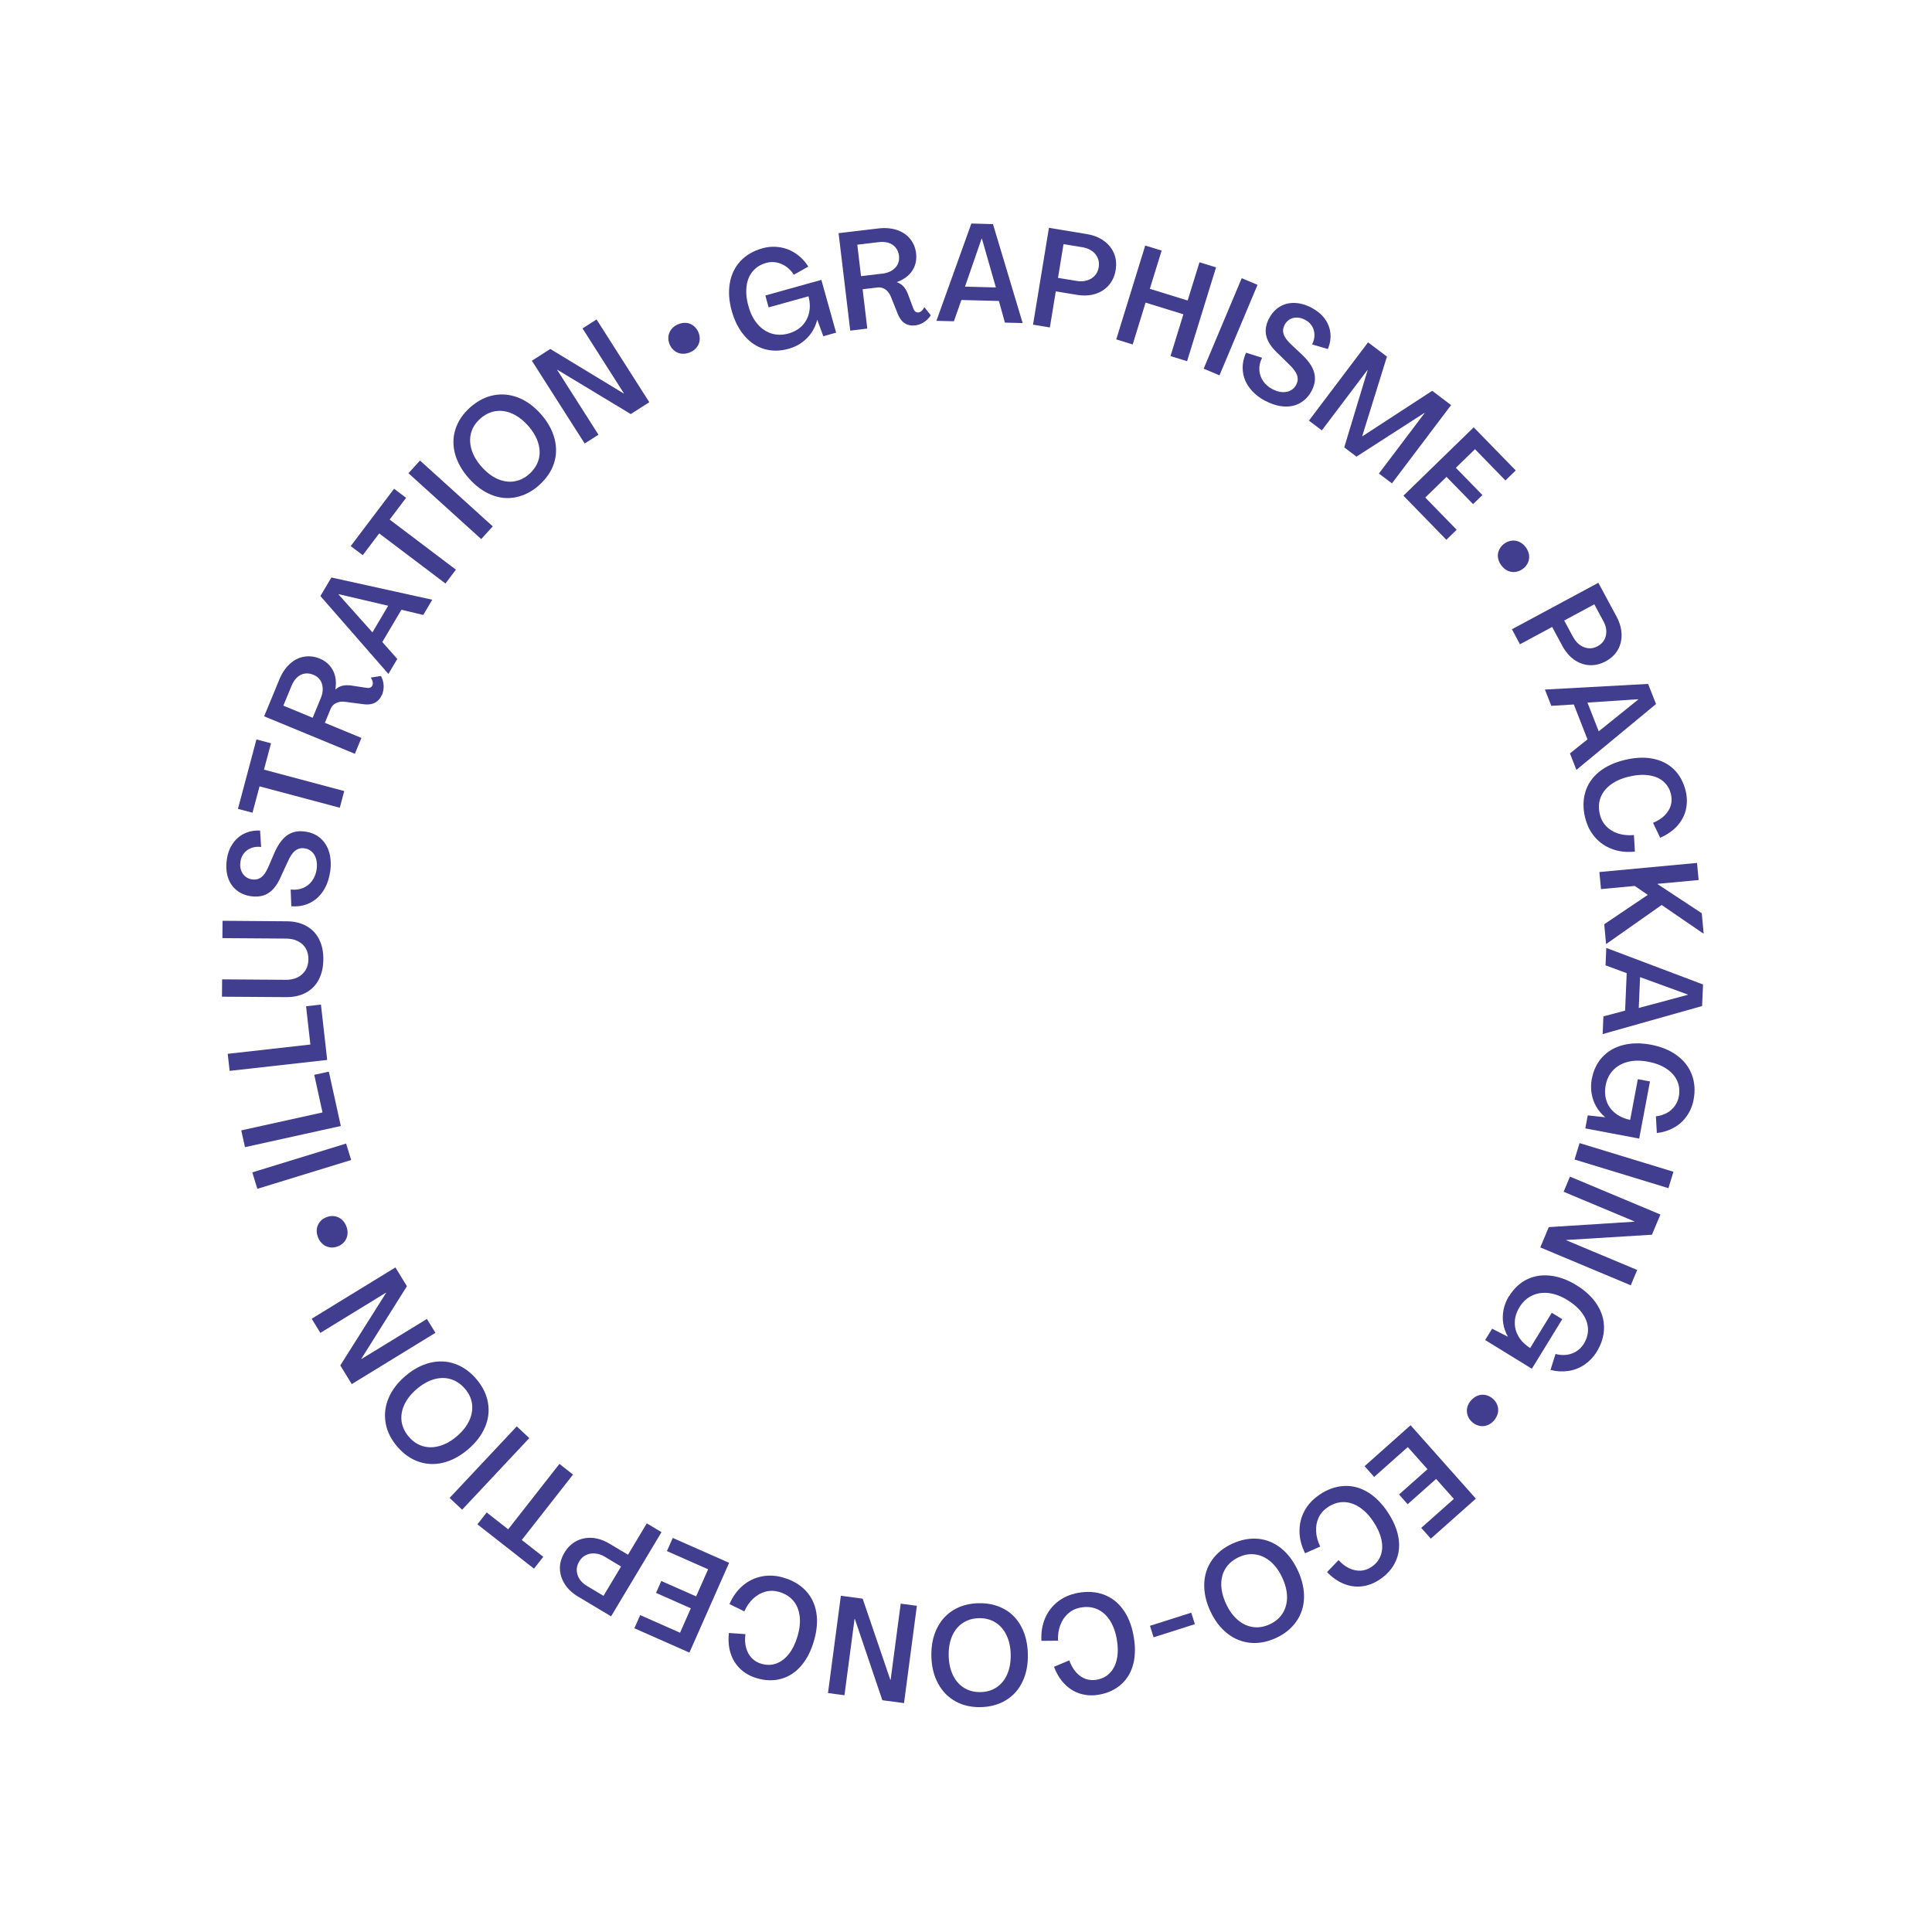 <?xml version="1.0" encoding="UTF-8"?>
<svg xmlns="http://www.w3.org/2000/svg" width="210" height="210" viewBox="0 0 210 210" fill="none">
  <path d="M85.727 37.91C84.789 38.175 83.907 38.179 83.081 37.938C82.255 37.697 81.531 37.214 80.916 36.493C80.296 35.774 79.84 34.877 79.537 33.791C79.231 32.699 79.165 31.686 79.332 30.75C79.498 29.813 79.885 29.017 80.491 28.375C81.094 27.727 81.881 27.272 82.844 26.997C83.49 26.814 84.134 26.774 84.77 26.877C85.404 26.974 85.99 27.21 86.526 27.577C87.062 27.944 87.505 28.409 87.862 28.975L86.282 29.866C86.057 29.498 85.774 29.206 85.45 28.975C85.119 28.746 84.767 28.593 84.39 28.525C84.013 28.456 83.642 28.474 83.27 28.582C82.663 28.749 82.174 29.06 81.811 29.498C81.442 29.938 81.222 30.489 81.145 31.136C81.071 31.79 81.132 32.5 81.351 33.272C81.563 34.046 81.885 34.686 82.317 35.2C82.747 35.707 83.254 36.056 83.844 36.246C84.431 36.429 85.041 36.431 85.682 36.258C86.29 36.091 86.789 35.806 87.172 35.419C87.556 35.032 87.814 34.555 87.942 33.998C88.071 33.44 88.048 32.841 87.877 32.205L83.546 33.413L83.188 32.119L89.278 30.422L90.882 36.158L89.491 36.549L88.834 34.761L88.821 34.767C88.7 35.269 88.502 35.728 88.218 36.141C87.937 36.561 87.586 36.919 87.169 37.224C86.751 37.528 86.272 37.754 85.74 37.905L85.727 37.91Z" fill="#413D8F"></path>
  <path d="M99.453 35.369C99.154 35.402 98.885 35.379 98.639 35.286C98.394 35.194 98.188 35.055 98.018 34.857C97.851 34.666 97.709 34.427 97.594 34.147L96.835 32.253C96.697 31.916 96.507 31.652 96.247 31.469C95.986 31.286 95.702 31.209 95.391 31.247L93.762 31.439L94.271 35.714L92.418 35.938L91.15 25.344L95.469 24.832C96.206 24.746 96.874 24.799 97.472 24.992C98.073 25.192 98.552 25.508 98.921 25.958C99.288 26.402 99.51 26.943 99.579 27.567C99.629 28.015 99.584 28.449 99.442 28.863C99.293 29.28 99.047 29.641 98.713 29.948C98.378 30.256 97.963 30.493 97.482 30.66L97.487 30.672C97.766 30.774 98.004 30.921 98.19 31.12C98.375 31.319 98.531 31.574 98.659 31.886L99.241 33.436C99.306 33.632 99.379 33.773 99.48 33.858C99.576 33.945 99.693 33.979 99.833 33.959C99.954 33.946 100.066 33.893 100.175 33.797C100.284 33.7 100.384 33.563 100.474 33.385L101.172 34.272C100.976 34.575 100.729 34.825 100.425 35.023C100.12 35.222 99.794 35.333 99.433 35.377L99.453 35.369ZM95.933 29.742C96.322 29.694 96.661 29.578 96.945 29.402C97.229 29.226 97.441 28.999 97.575 28.729C97.71 28.458 97.754 28.151 97.716 27.802C97.677 27.454 97.555 27.155 97.352 26.912C97.148 26.669 96.899 26.496 96.584 26.395C96.27 26.3 95.909 26.27 95.514 26.32L93.185 26.598L93.589 30.017L95.918 29.74L95.933 29.742Z" fill="#413D8F"></path>
  <path d="M101.786 34.867L105.583 24.295L107.932 24.359L111.159 35.116L109.231 35.066L108.574 32.714L104.499 32.607L103.686 34.921L101.789 34.874L101.786 34.867ZM104.892 31.155L108.247 31.245L106.728 25.935L106.698 25.932L104.892 31.155Z" fill="#413D8F"></path>
  <path d="M112.286 35.294L114.015 24.765L118.13 25.443C118.863 25.566 119.482 25.81 119.991 26.181C120.499 26.552 120.865 27.011 121.092 27.549C121.313 28.09 121.375 28.695 121.267 29.356C121.16 30.001 120.915 30.547 120.527 30.995C120.139 31.443 119.646 31.763 119.053 31.947C118.46 32.13 117.8 32.169 117.076 32.05L114.76 31.669L114.115 35.592L112.292 35.291L112.286 35.294ZM117.045 30.541C117.444 30.608 117.812 30.583 118.156 30.48C118.5 30.377 118.784 30.201 119.003 29.955C119.224 29.716 119.368 29.413 119.422 29.056C119.512 28.515 119.391 28.037 119.07 27.634C118.75 27.231 118.276 26.979 117.661 26.874L115.6 26.537L115 30.205L117.052 30.538L117.045 30.541Z" fill="#413D8F"></path>
  <path d="M121.333 36.886L124.482 26.69L126.265 27.237L124.98 31.393L129.093 32.665L130.378 28.509L132.179 29.064L129.03 39.26L127.229 38.705L128.629 34.161L124.519 32.895L123.119 37.44L121.336 36.892L121.333 36.886Z" fill="#413D8F"></path>
  <path d="M130.833 40.074L134.968 30.24L136.688 30.961L132.553 40.796L130.833 40.074Z" fill="#413D8F"></path>
  <path d="M137.526 43.572C136.806 43.191 136.241 42.717 135.818 42.155C135.396 41.593 135.152 40.98 135.091 40.322C135.023 39.667 135.141 39.01 135.444 38.337L137.184 38.887C136.963 39.326 136.859 39.762 136.884 40.205C136.906 40.641 137.04 41.039 137.286 41.406C137.53 41.767 137.859 42.062 138.277 42.285C138.647 42.483 139.005 42.596 139.349 42.619C139.692 42.642 139.998 42.591 140.267 42.451C140.53 42.313 140.743 42.108 140.884 41.835C141.074 41.483 141.104 41.121 140.974 40.766C140.85 40.409 140.556 40.017 140.101 39.594L138.971 38.483C138.25 37.827 137.808 37.184 137.649 36.559C137.49 35.933 137.586 35.278 137.952 34.594C138.246 34.043 138.632 33.625 139.107 33.335C139.582 33.044 140.128 32.91 140.73 32.93C141.333 32.951 141.954 33.127 142.591 33.468C143.189 33.788 143.664 34.187 144.008 34.663C144.351 35.139 144.549 35.659 144.608 36.221C144.667 36.784 144.575 37.356 144.33 37.938L142.618 37.436C142.799 37.08 142.884 36.726 142.876 36.38C142.869 36.035 142.778 35.723 142.602 35.438C142.429 35.16 142.19 34.939 141.888 34.78C141.571 34.605 141.263 34.524 140.971 34.517C140.679 34.51 140.411 34.583 140.185 34.719C139.953 34.859 139.766 35.054 139.632 35.309C139.454 35.635 139.419 35.968 139.515 36.293C139.613 36.624 139.869 36.994 140.292 37.393L141.425 38.459C142.189 39.163 142.665 39.837 142.841 40.485C143.017 41.133 142.929 41.807 142.563 42.492C142.257 43.069 141.846 43.498 141.33 43.797C140.815 44.097 140.226 44.219 139.573 44.182C138.919 44.145 138.232 43.936 137.521 43.559L137.526 43.572Z" fill="#413D8F"></path>
  <path d="M142.273 45.721L148.702 37.212L150.754 38.762L148.061 47.421L148.066 47.434L155.675 42.48L157.727 44.031L151.298 52.54L149.881 51.472L154.842 44.907L154.818 44.887L147.444 49.633L146.112 48.627L148.652 40.246L148.629 40.226L143.678 46.779L142.273 45.721Z" fill="#413D8F"></path>
  <path d="M152.539 53.888L160.185 46.448L164.752 51.134L163.632 52.224L160.326 48.825L158.244 50.849L161.133 53.81L160.119 54.796L157.23 51.836L154.919 54.08L158.334 57.583L157.213 58.672L152.541 53.873L152.539 53.888Z" fill="#413D8F"></path>
  <path d="M163.182 61.449C162.988 61.194 162.874 60.915 162.828 60.621C162.782 60.328 162.822 60.045 162.944 59.78C163.063 59.508 163.246 59.285 163.498 59.1C163.749 58.916 164.016 58.807 164.312 58.768C164.607 58.728 164.881 58.78 165.155 58.905C165.422 59.033 165.655 59.22 165.844 59.484C166.043 59.752 166.157 60.032 166.201 60.318C166.237 60.608 166.201 60.882 166.082 61.154C165.963 61.425 165.78 61.649 165.528 61.833C165.277 62.017 165.01 62.127 164.714 62.166C164.419 62.205 164.145 62.154 163.883 62.038C163.618 61.917 163.389 61.721 163.191 61.453L163.182 61.449Z" fill="#413D8F"></path>
  <path d="M164.339 68.399L173.734 63.346L175.709 67.014C176.058 67.666 176.24 68.312 176.26 68.942C176.274 69.575 176.136 70.143 175.845 70.648C175.554 71.153 175.116 71.57 174.525 71.886C173.953 72.194 173.364 72.331 172.771 72.299C172.179 72.267 171.624 72.071 171.114 71.715C170.605 71.359 170.178 70.858 169.826 70.215L168.712 68.147L165.214 70.03L164.339 68.399ZM171.013 69.27C171.202 69.623 171.442 69.903 171.735 70.11C172.027 70.317 172.342 70.433 172.666 70.464C172.997 70.492 173.317 70.42 173.634 70.253C174.122 69.994 174.426 69.611 174.547 69.108C174.668 68.606 174.585 68.076 174.287 67.529L173.295 65.686L170.022 67.448L171.006 69.272L171.013 69.27Z" fill="#413D8F"></path>
  <path d="M167.924 74.95L179.144 74.339L180.001 76.527L171.348 83.682L170.645 81.891L172.553 80.368L171.068 76.574L168.619 76.722L167.927 74.956L167.924 74.95ZM172.55 76.368L173.775 79.49L178.076 76.031L178.066 76.005L172.55 76.368Z" fill="#413D8F"></path>
  <path d="M172.295 88.884C172.054 87.877 172.062 86.953 172.318 86.091C172.577 85.235 173.066 84.508 173.802 83.91C174.531 83.315 175.457 82.877 176.593 82.605C177.714 82.332 178.734 82.286 179.646 82.463C180.557 82.639 181.323 83.024 181.949 83.629C182.568 84.237 182.99 85.014 183.224 85.965C183.394 86.69 183.4 87.378 183.24 88.037C183.079 88.697 182.761 89.28 182.284 89.802C181.81 90.314 181.196 90.736 180.454 91.062L179.677 89.435C180.185 89.227 180.606 88.966 180.932 88.64C181.259 88.313 181.483 87.954 181.603 87.556C181.722 87.159 181.725 86.749 181.625 86.322C181.489 85.754 181.213 85.296 180.799 84.938C180.385 84.58 179.85 84.361 179.204 84.269C178.558 84.177 177.836 84.227 177.039 84.42C176.242 84.612 175.575 84.907 175.049 85.308C174.523 85.709 174.16 86.184 173.961 86.733C173.763 87.282 173.739 87.878 173.897 88.518C174.021 89.039 174.257 89.47 174.603 89.826C174.949 90.181 175.382 90.442 175.894 90.604C176.405 90.766 176.978 90.822 177.601 90.767L177.706 92.565C176.808 92.658 175.992 92.568 175.249 92.293C174.505 92.018 173.881 91.598 173.373 91.011C172.86 90.427 172.503 89.719 172.302 88.882L172.295 88.884Z" fill="#413D8F"></path>
  <path d="M173.834 94.787L184.459 93.796L184.633 95.655L180.156 96.069L180.169 96.101L184.974 99.264L185.181 101.496L180.614 98.368L174.574 102.62L174.373 100.461L179.11 97.269L177.689 96.298L174.021 96.641L173.847 94.782L173.834 94.787Z" fill="#413D8F"></path>
  <path d="M174.604 103.039L185.113 107.009L185.01 109.353L174.202 112.4L174.283 110.475L176.641 109.851L176.816 105.779L174.516 104.93L174.595 103.035L174.604 103.039ZM178.268 106.209L178.126 109.563L183.457 108.132L183.459 108.102L178.268 106.209Z" fill="#413D8F"></path>
  <path d="M173.023 117.285C173.203 116.328 173.583 115.534 174.17 114.9C174.757 114.267 175.505 113.827 176.42 113.594C177.334 113.361 178.346 113.348 179.455 113.555C180.566 113.768 181.511 114.154 182.276 114.717C183.041 115.28 183.579 115.98 183.896 116.809C184.206 117.639 184.273 118.547 184.088 119.529C183.964 120.188 183.716 120.779 183.346 121.309C182.977 121.839 182.51 122.26 181.941 122.574C181.372 122.889 180.76 123.08 180.092 123.152L179.989 121.339C180.417 121.297 180.805 121.176 181.158 120.987C181.512 120.798 181.799 120.539 182.029 120.23C182.259 119.92 182.408 119.577 182.477 119.2C182.594 118.581 182.539 118.009 182.301 117.483C182.066 116.963 181.677 116.521 181.129 116.159C180.58 115.797 179.912 115.543 179.118 115.4C178.329 115.248 177.61 115.252 176.963 115.413C176.316 115.574 175.779 115.875 175.351 116.317C174.923 116.76 174.651 117.309 174.531 117.959C174.413 118.579 174.447 119.152 174.621 119.667C174.797 120.189 175.109 120.625 175.553 120.986C175.998 121.346 176.543 121.59 177.192 121.726L178.026 117.302L179.344 117.549L178.173 123.759L172.315 122.651L172.583 121.236L174.471 121.443L174.466 121.43C174.078 121.099 173.75 120.714 173.505 120.279C173.254 119.847 173.09 119.373 172.999 118.861C172.915 118.346 172.917 117.825 173.02 117.278L173.023 117.285Z" fill="#413D8F"></path>
  <path d="M171.692 124.25L181.897 127.366L181.349 129.148L171.145 126.033L171.692 124.25Z" fill="#413D8F"></path>
  <path d="M170.644 127.893L180.48 132.013L179.559 134.208L170.247 134.781L170.236 134.808L177.957 138.041L177.258 139.707L167.422 135.588L168.346 133.383L177.651 132.792L177.662 132.765L169.959 129.539L170.646 127.899L170.644 127.893Z" fill="#413D8F"></path>
  <path d="M164.029 140.902C164.535 140.072 165.178 139.467 165.947 139.078C166.719 138.696 167.574 138.554 168.515 138.659C169.456 138.764 170.407 139.11 171.361 139.7C172.323 140.293 173.069 140.99 173.582 141.79C174.094 142.59 174.357 143.433 174.349 144.319C174.347 145.204 174.081 146.077 173.554 146.931C173.202 147.505 172.761 147.968 172.228 148.335C171.692 148.695 171.111 148.925 170.466 149.018C169.821 149.111 169.183 149.075 168.533 148.903L169.08 147.172C169.497 147.284 169.902 147.312 170.297 147.261C170.698 147.208 171.059 147.075 171.374 146.865C171.698 146.658 171.959 146.388 172.153 146.064C172.483 145.528 172.633 144.969 172.605 144.394C172.572 143.822 172.361 143.27 171.979 142.735C171.591 142.204 171.056 141.732 170.37 141.307C169.687 140.889 169.013 140.638 168.354 140.551C167.691 140.473 167.087 140.557 166.527 140.823C165.968 141.089 165.521 141.502 165.173 142.067C164.843 142.603 164.666 143.151 164.653 143.698C164.633 144.248 164.769 144.764 165.053 145.257C165.336 145.75 165.763 146.176 166.322 146.527L168.673 142.692L169.812 143.391L166.506 148.775L161.43 145.655L162.188 144.424L163.885 145.289L163.898 145.284C163.643 144.824 163.472 144.352 163.396 143.856C163.319 143.36 163.329 142.859 163.433 142.349C163.536 141.839 163.73 141.351 164.018 140.877L164.029 140.902Z" fill="#413D8F"></path>
  <path d="M159.888 152.231C160.101 151.989 160.339 151.809 160.615 151.704C160.889 151.592 161.177 151.571 161.462 151.632C161.751 151.685 162.012 151.815 162.252 152.022C162.49 152.221 162.656 152.465 162.755 152.744C162.855 153.022 162.873 153.304 162.812 153.589C162.744 153.877 162.609 154.147 162.403 154.387C162.187 154.639 161.946 154.812 161.67 154.917C161.4 155.02 161.115 155.048 160.83 154.986C160.545 154.925 160.28 154.803 160.039 154.597C159.799 154.391 159.635 154.153 159.536 153.875C159.437 153.596 159.418 153.314 159.474 153.032C159.535 152.747 159.67 152.477 159.886 152.225L159.888 152.231Z" fill="#413D8F"></path>
  <path d="M153.328 154.922L160.42 162.896L155.525 167.244L154.483 166.075L158.027 162.925L156.099 160.752L153.007 163.501L152.07 162.444L155.162 159.695L153.02 157.29L149.367 160.536L148.324 159.367L153.326 154.916L153.328 154.922Z" fill="#413D8F"></path>
  <path d="M143.406 162.477C144.26 161.898 145.14 161.582 146.029 161.523C146.918 161.464 147.774 161.67 148.592 162.145C149.41 162.619 150.141 163.337 150.796 164.302C151.439 165.256 151.843 166.189 152.004 167.111C152.163 168.026 152.068 168.881 151.722 169.668C151.372 170.465 150.791 171.133 149.977 171.681C149.36 172.097 148.719 172.344 148.047 172.426C147.375 172.508 146.713 172.415 146.065 172.153C145.416 171.892 144.81 171.464 144.244 170.879L145.495 169.58C145.868 169.984 146.258 170.285 146.678 170.477C147.098 170.669 147.517 170.75 147.923 170.725C148.334 170.698 148.721 170.554 149.082 170.31C149.565 169.986 149.899 169.568 150.082 169.055C150.266 168.542 150.291 167.967 150.148 167.328C150.005 166.689 149.707 166.031 149.25 165.35C148.793 164.668 148.277 164.151 147.716 163.795C147.154 163.438 146.588 163.269 146.002 163.271C145.419 163.279 144.85 163.467 144.304 163.839C143.863 164.139 143.539 164.509 143.329 164.958C143.12 165.407 143.027 165.906 143.054 166.444C143.081 166.982 143.227 167.539 143.502 168.102L141.856 168.834C141.458 168.024 141.251 167.226 141.248 166.44C141.246 165.654 141.419 164.915 141.791 164.229C142.157 163.545 142.697 162.96 143.415 162.481L143.406 162.477Z" fill="#413D8F"></path>
  <path d="M133.961 167.788C134.896 167.353 135.828 167.18 136.743 167.259C137.661 167.343 138.492 167.686 139.239 168.279C139.989 168.878 140.593 169.685 141.071 170.707C141.539 171.725 141.766 172.716 141.741 173.669C141.715 174.623 141.437 175.486 140.908 176.244C140.38 177.002 139.651 177.597 138.709 178.035C137.754 178.477 136.816 178.653 135.905 178.566C134.993 178.478 134.156 178.138 133.402 177.548C132.649 176.958 132.038 176.154 131.56 175.132C131.08 174.103 130.866 173.107 130.895 172.145C130.931 171.18 131.212 170.323 131.737 169.574C132.262 168.824 133.003 168.224 133.958 167.782L133.961 167.788ZM134.644 169.26C134.028 169.549 133.551 169.945 133.226 170.456C132.901 170.968 132.739 171.554 132.745 172.22C132.75 172.886 132.925 173.586 133.264 174.323C133.6 175.054 134.022 175.632 134.528 176.07C135.031 176.503 135.584 176.767 136.191 176.852C136.798 176.938 137.403 176.839 138.026 176.547C138.636 176.261 139.1 175.87 139.423 175.352C139.739 174.837 139.9 174.251 139.895 173.585C139.89 172.919 139.717 172.225 139.381 171.494C139.045 170.763 138.623 170.186 138.117 169.747C137.614 169.315 137.061 169.051 136.46 168.963C135.86 168.874 135.255 168.973 134.651 169.258L134.644 169.26Z" fill="#413D8F"></path>
  <path d="M129.481 175.292L129.88 176.539L125.393 177.966L124.994 176.719L129.481 175.292Z" fill="#413D8F"></path>
  <path d="M117.148 173.143C118.161 172.952 119.09 173.01 119.933 173.311C120.776 173.612 121.476 174.142 122.038 174.899C122.6 175.657 122.988 176.604 123.203 177.748C123.414 178.88 123.416 179.903 123.198 180.801C122.981 181.706 122.552 182.454 121.916 183.04C121.28 183.627 120.481 184.014 119.515 184.193C118.784 184.329 118.096 184.299 117.445 184.105C116.794 183.911 116.228 183.563 115.733 183.06C115.241 182.564 114.854 181.928 114.566 181.17L116.227 180.475C116.407 180.988 116.652 181.423 116.965 181.77C117.277 182.117 117.62 182.355 118.01 182.493C118.4 182.63 118.811 182.655 119.246 182.574C119.818 182.466 120.293 182.212 120.665 181.815C121.037 181.418 121.292 180.898 121.415 180.254C121.54 179.616 121.524 178.888 121.372 178.081C121.221 177.275 120.958 176.596 120.586 176.05C120.214 175.504 119.76 175.119 119.222 174.893C118.684 174.668 118.091 174.614 117.437 174.74C116.912 174.836 116.467 175.055 116.097 175.384C115.727 175.714 115.446 176.133 115.251 176.636C115.058 177.145 114.976 177.706 115.002 178.334L113.199 178.352C113.149 177.451 113.285 176.639 113.589 175.913C113.9 175.184 114.358 174.581 114.965 174.103C115.571 173.625 116.301 173.304 117.148 173.143Z" fill="#413D8F"></path>
  <path d="M106.368 174.264C107.405 174.241 108.32 174.446 109.131 174.886C109.942 175.326 110.568 175.968 111.013 176.818C111.463 177.666 111.694 178.648 111.723 179.772C111.752 180.895 111.564 181.886 111.156 182.758C110.754 183.627 110.155 184.303 109.366 184.789C108.578 185.275 107.671 185.527 106.637 185.556C105.587 185.585 104.654 185.373 103.855 184.927C103.057 184.482 102.422 183.836 101.965 182.991C101.508 182.146 101.264 181.17 101.235 180.046C101.21 178.913 101.402 177.914 101.819 177.045C102.236 176.177 102.829 175.504 103.611 175.021C104.393 174.537 105.309 174.289 106.359 174.261L106.368 174.264ZM106.408 175.888C105.726 175.908 105.137 176.082 104.63 176.423C104.13 176.761 103.746 177.237 103.484 177.849C103.222 178.461 103.1 179.179 103.119 179.988C103.136 180.79 103.295 181.489 103.586 182.091C103.876 182.692 104.279 183.151 104.804 183.471C105.319 183.787 105.924 183.94 106.606 183.921C107.276 183.907 107.863 183.726 108.36 183.382C108.857 183.037 109.242 182.561 109.495 181.945C109.757 181.333 109.875 180.624 109.858 179.822C109.842 179.019 109.682 178.32 109.392 177.719C109.101 177.118 108.698 176.659 108.183 176.343C107.667 176.027 107.078 175.874 106.402 175.891L106.408 175.888Z" fill="#413D8F"></path>
  <path d="M99.66 174.544L98.263 185.121L95.908 184.808L92.918 175.973L92.887 175.97L91.789 184.266L89.999 184.026L91.398 173.454L93.768 173.769L96.775 182.59L96.806 182.592L97.903 174.312L99.66 174.544Z" fill="#413D8F"></path>
  <path d="M85.15 171.482C86.142 171.766 86.945 172.24 87.564 172.885C88.178 173.532 88.568 174.322 88.726 175.252C88.884 176.183 88.804 177.203 88.482 178.322C88.164 179.432 87.704 180.34 87.096 181.049C86.494 181.755 85.777 182.234 84.945 182.47C84.117 182.713 83.225 182.692 82.281 182.417C81.566 182.212 80.966 181.871 80.474 181.412C79.986 180.943 79.628 180.377 79.416 179.714C79.202 179.044 79.137 178.306 79.229 177.497L81.025 177.623C80.95 178.166 80.975 178.661 81.098 179.108C81.222 179.554 81.425 179.924 81.71 180.223C81.996 180.522 82.347 180.727 82.775 180.849C83.339 181.012 83.87 181.002 84.387 180.813C84.897 180.627 85.355 180.276 85.76 179.762C86.159 179.249 86.477 178.592 86.703 177.802C86.929 177.012 87.005 176.29 86.913 175.63C86.822 174.97 86.598 174.423 86.215 173.978C85.833 173.533 85.327 173.221 84.694 173.034C84.181 172.888 83.686 172.875 83.204 173.005C82.723 173.135 82.289 173.38 81.888 173.744C81.488 174.108 81.16 174.576 80.904 175.149L79.288 174.355C79.649 173.532 80.133 172.866 80.733 172.353C81.333 171.841 82.014 171.51 82.774 171.355C83.535 171.2 84.33 171.238 85.156 171.479L85.15 171.482Z" fill="#413D8F"></path>
  <path d="M79.25 169.872L74.936 179.631L68.954 176.986L69.586 175.554L73.919 177.471L75.09 174.817L71.309 173.142L71.878 171.848L75.665 173.52L76.969 170.575L72.493 168.597L73.125 167.166L79.25 169.872Z" fill="#413D8F"></path>
  <path d="M71.903 166.537L66.421 175.691L62.842 173.547C62.205 173.17 61.719 172.708 61.383 172.177C61.047 171.646 60.877 171.085 60.859 170.498C60.849 169.909 61.013 169.33 61.358 168.758C61.693 168.198 62.124 167.783 62.651 167.509C63.177 167.234 63.752 167.118 64.372 167.161C64.991 167.205 65.619 167.416 66.247 167.79L68.261 168.993L70.302 165.582L71.894 166.534L71.903 166.537ZM65.727 169.205C65.382 168.997 65.031 168.881 64.672 168.857C64.313 168.833 63.986 168.885 63.688 169.029C63.391 169.173 63.149 169.398 62.965 169.711C62.683 170.183 62.615 170.671 62.772 171.163C62.923 171.658 63.268 172.067 63.798 172.384L65.597 173.46L67.508 170.273L65.727 169.205Z" fill="#413D8F"></path>
  <path d="M62.284 160.28L56.715 167.39L59.052 169.218L58.042 170.507L51.892 165.689L52.901 164.4L55.238 166.228L60.807 159.118L62.284 160.28Z" fill="#413D8F"></path>
  <path d="M57.53 156.316L50.231 164.097L48.87 162.82L56.169 155.039L57.53 156.316Z" fill="#413D8F"></path>
  <path d="M51.781 149.901C52.452 150.688 52.872 151.533 53.034 152.439C53.197 153.345 53.096 154.24 52.721 155.121C52.346 156.001 51.734 156.809 50.874 157.539C50.021 158.266 49.128 158.75 48.199 158.982C47.269 159.214 46.372 159.18 45.498 158.877C44.624 158.574 43.852 158.028 43.181 157.241C42.496 156.438 42.073 155.586 41.917 154.678C41.761 153.769 41.862 152.874 42.228 151.989C42.594 151.105 43.206 150.298 44.059 149.57C44.922 148.831 45.818 148.353 46.757 148.125C47.689 147.9 48.595 147.937 49.456 148.246C50.324 148.552 51.098 149.103 51.781 149.901ZM50.542 150.956C50.101 150.439 49.588 150.092 49.01 149.913C48.432 149.734 47.818 149.74 47.179 149.92C46.54 150.1 45.908 150.462 45.292 150.988C44.68 151.506 44.237 152.073 43.954 152.671C43.675 153.276 43.573 153.881 43.648 154.482C43.732 155.086 43.992 155.648 44.433 156.165C44.872 156.676 45.376 157.019 45.958 157.189C46.54 157.359 47.147 157.356 47.79 157.167C48.429 156.987 49.057 156.634 49.666 156.11C50.276 155.586 50.722 155.025 51.002 154.421C51.282 153.816 51.386 153.217 51.311 152.617C51.236 152.016 50.979 151.461 50.54 150.95L50.542 150.956Z" fill="#413D8F"></path>
  <path d="M47.332 144.869L38.234 150.446L36.988 148.417L41.965 140.531L41.955 140.506L34.821 144.879L33.88 143.341L42.979 137.764L44.23 139.806L39.27 147.699L39.281 147.724L46.404 143.363L47.335 144.875L47.332 144.869Z" fill="#413D8F"></path>
  <path d="M37.628 133.249C37.751 133.548 37.803 133.839 37.774 134.132C37.746 134.426 37.646 134.69 37.468 134.926C37.29 135.162 37.058 135.338 36.772 135.455C36.485 135.573 36.195 135.625 35.905 135.587C35.615 135.55 35.349 135.444 35.116 135.257C34.884 135.07 34.705 134.831 34.583 134.532C34.458 134.227 34.403 133.93 34.431 133.636C34.462 133.349 34.562 133.085 34.74 132.849C34.919 132.613 35.151 132.437 35.437 132.32C35.723 132.202 36.014 132.15 36.303 132.188C36.6 132.222 36.859 132.331 37.089 132.512C37.319 132.693 37.498 132.931 37.626 133.243L37.628 133.249Z" fill="#413D8F"></path>
  <path d="M38.166 126.089L27.971 129.22L27.425 127.431L37.62 124.3L38.17 126.08L38.166 126.089Z" fill="#413D8F"></path>
  <path d="M37.046 122.39L26.63 124.691L26.225 122.867L35.056 120.917L34.157 116.831L35.742 116.48L37.044 122.383L37.046 122.39Z" fill="#413D8F"></path>
  <path d="M35.564 115.209L24.96 116.399L24.752 114.546L33.737 113.536L33.268 109.378L34.885 109.192L35.562 115.203L35.564 115.209Z" fill="#413D8F"></path>
  <path d="M35.145 104.275C35.139 105.131 34.972 105.868 34.645 106.484C34.321 107.106 33.854 107.58 33.25 107.901C32.649 108.228 31.935 108.387 31.125 108.384L24.127 108.337L24.143 106.452L31.082 106.501C31.55 106.503 31.976 106.418 32.34 106.239C32.705 106.06 32.993 105.801 33.203 105.463C33.414 105.124 33.518 104.726 33.522 104.264C33.522 103.811 33.428 103.418 33.235 103.089C33.041 102.761 32.762 102.496 32.388 102.308C32.02 102.116 31.589 102.025 31.112 102.02L24.174 101.971L24.189 100.086L31.189 100.14C32.002 100.149 32.71 100.32 33.307 100.655C33.905 100.989 34.368 101.468 34.681 102.089C35.001 102.708 35.152 103.441 35.147 104.282L35.145 104.275Z" fill="#413D8F"></path>
  <path d="M35.879 94.763C35.762 95.568 35.513 96.264 35.123 96.854C34.733 97.444 34.242 97.875 33.653 98.16C33.058 98.448 32.399 98.561 31.664 98.506L31.595 96.686C32.08 96.747 32.532 96.689 32.932 96.525C33.339 96.358 33.67 96.097 33.925 95.74C34.18 95.383 34.346 94.974 34.416 94.508C34.475 94.09 34.457 93.719 34.365 93.385C34.273 93.052 34.118 92.781 33.895 92.582C33.677 92.375 33.412 92.253 33.104 92.209C32.708 92.148 32.362 92.245 32.066 92.484C31.771 92.724 31.5 93.132 31.259 93.705L30.593 95.143C30.22 96.046 29.765 96.677 29.23 97.037C28.697 97.404 28.047 97.521 27.284 97.417C26.669 97.328 26.143 97.112 25.707 96.756C25.275 96.406 24.958 95.941 24.777 95.37C24.592 94.792 24.552 94.148 24.654 93.438C24.749 92.761 24.965 92.182 25.301 91.696C25.63 91.213 26.052 90.847 26.56 90.602C27.069 90.357 27.641 90.249 28.27 90.281L28.382 92.061C27.985 92.016 27.622 92.053 27.301 92.177C26.98 92.301 26.719 92.497 26.512 92.752C26.307 93.014 26.183 93.31 26.136 93.648C26.081 94.005 26.107 94.321 26.206 94.6C26.305 94.878 26.455 95.099 26.667 95.272C26.879 95.445 27.123 95.553 27.413 95.59C27.776 95.642 28.102 95.569 28.382 95.365C28.663 95.161 28.921 94.795 29.156 94.261L29.772 92.829C30.174 91.87 30.65 91.2 31.195 90.807C31.745 90.411 32.403 90.276 33.177 90.39C33.823 90.482 34.372 90.717 34.821 91.106C35.269 91.494 35.594 91.999 35.778 92.629C35.961 93.259 36 93.971 35.888 94.767L35.879 94.763Z" fill="#413D8F"></path>
  <path d="M36.934 87.799L28.211 85.473L27.446 88.339L25.863 87.918L27.875 80.369L29.458 80.791L28.693 83.657L37.417 85.983L36.934 87.799Z" fill="#413D8F"></path>
  <path d="M41.51 75.52C41.394 75.797 41.238 76.017 41.041 76.187C40.843 76.357 40.619 76.463 40.368 76.521C40.117 76.579 39.846 76.587 39.541 76.548L37.517 76.284C37.155 76.232 36.831 76.276 36.546 76.414C36.259 76.547 36.051 76.765 35.938 77.049L35.311 78.567L39.286 80.208L38.573 81.932L28.712 77.86L30.371 73.84C30.654 73.153 31.029 72.599 31.493 72.172C31.956 71.745 32.472 71.481 33.041 71.383C33.609 71.284 34.186 71.352 34.766 71.59C35.184 71.76 35.541 72.015 35.831 72.342C36.123 72.675 36.319 73.063 36.427 73.509C36.535 73.954 36.536 74.429 36.452 74.931L36.47 74.939C36.691 74.737 36.935 74.607 37.205 74.541C37.475 74.475 37.769 74.467 38.102 74.501L39.741 74.751C39.941 74.788 40.105 74.788 40.222 74.748C40.336 74.701 40.429 74.618 40.481 74.493C40.526 74.385 40.54 74.254 40.51 74.11C40.481 73.966 40.412 73.816 40.292 73.65L41.409 73.475C41.578 73.799 41.679 74.137 41.699 74.492C41.718 74.848 41.658 75.192 41.522 75.53L41.51 75.52ZM34.882 75.848C35.03 75.483 35.096 75.137 35.075 74.796C35.057 74.462 34.966 74.166 34.797 73.916C34.628 73.666 34.38 73.478 34.057 73.342C33.735 73.207 33.414 73.167 33.108 73.218C32.796 73.272 32.527 73.412 32.285 73.637C32.043 73.862 31.848 74.165 31.693 74.532L30.799 76.701L33.988 78.018L34.882 75.848Z" fill="#413D8F"></path>
  <path d="M42.215 73.249L34.827 64.788L36.02 62.77L46.986 65.188L46.008 66.843L43.632 66.278L41.555 69.785L43.182 71.622L42.217 73.256L42.215 73.249ZM40.485 68.731L42.192 65.843L36.814 64.584L36.797 64.613L40.479 68.734L40.485 68.731Z" fill="#413D8F"></path>
  <path d="M48.417 63.423L41.217 57.98L39.43 60.344L38.121 59.358L42.832 53.125L44.141 54.111L42.354 56.476L49.554 61.919L48.423 63.42L48.417 63.423Z" fill="#413D8F"></path>
  <path d="M52.306 58.595L44.398 51.438L45.651 50.056L53.56 57.214L52.306 58.595Z" fill="#413D8F"></path>
  <path d="M58.597 52.741C57.824 53.428 56.984 53.861 56.08 54.046C55.175 54.23 54.285 54.141 53.395 53.778C52.504 53.415 51.695 52.818 50.949 51.973C50.205 51.134 49.708 50.246 49.457 49.324C49.212 48.4 49.228 47.495 49.516 46.62C49.804 45.745 50.338 44.962 51.111 44.275C51.903 43.58 52.747 43.138 53.647 42.963C54.548 42.788 55.444 42.874 56.336 43.221C57.228 43.569 58.046 44.17 58.79 45.009C59.539 45.861 60.036 46.749 60.276 47.682C60.517 48.615 60.492 49.516 60.208 50.382C59.92 51.257 59.378 52.036 58.595 52.735L58.597 52.741ZM57.521 51.526C58.033 51.072 58.371 50.555 58.541 49.973C58.712 49.391 58.693 48.783 58.498 48.142C58.303 47.502 57.937 46.88 57.4 46.275C56.866 45.677 56.301 45.24 55.69 44.963C55.082 44.692 54.473 44.6 53.871 44.69C53.27 44.78 52.713 45.053 52.201 45.507C51.699 45.95 51.368 46.464 51.206 47.05C51.045 47.635 51.064 48.243 51.259 48.884C51.454 49.524 51.817 50.14 52.352 50.738C52.879 51.339 53.453 51.78 54.061 52.05C54.669 52.321 55.272 52.416 55.874 52.326C56.475 52.236 57.022 51.975 57.528 51.523L57.521 51.526Z" fill="#413D8F"></path>
  <path d="M63.549 48.206L57.813 39.21L59.814 37.931L67.79 42.768L67.816 42.757L63.317 35.697L64.842 34.724L70.578 43.721L68.558 45.007L60.583 40.193L60.558 40.203L65.051 47.251L63.556 48.204L63.549 48.206Z" fill="#413D8F"></path>
  <path d="M75.022 38.288C74.725 38.416 74.435 38.468 74.138 38.449C73.847 38.427 73.576 38.33 73.34 38.152C73.104 37.974 72.921 37.744 72.798 37.461C72.674 37.177 72.622 36.886 72.651 36.593C72.679 36.299 72.788 36.039 72.966 35.803C73.144 35.567 73.383 35.388 73.679 35.259C73.982 35.128 74.278 35.073 74.57 35.095C74.861 35.117 75.124 35.217 75.36 35.395C75.597 35.574 75.779 35.803 75.903 36.087C76.026 36.37 76.078 36.661 76.05 36.954C76.022 37.248 75.922 37.512 75.741 37.741C75.563 37.977 75.324 38.157 75.022 38.288Z" fill="#413D8F"></path>
</svg>
